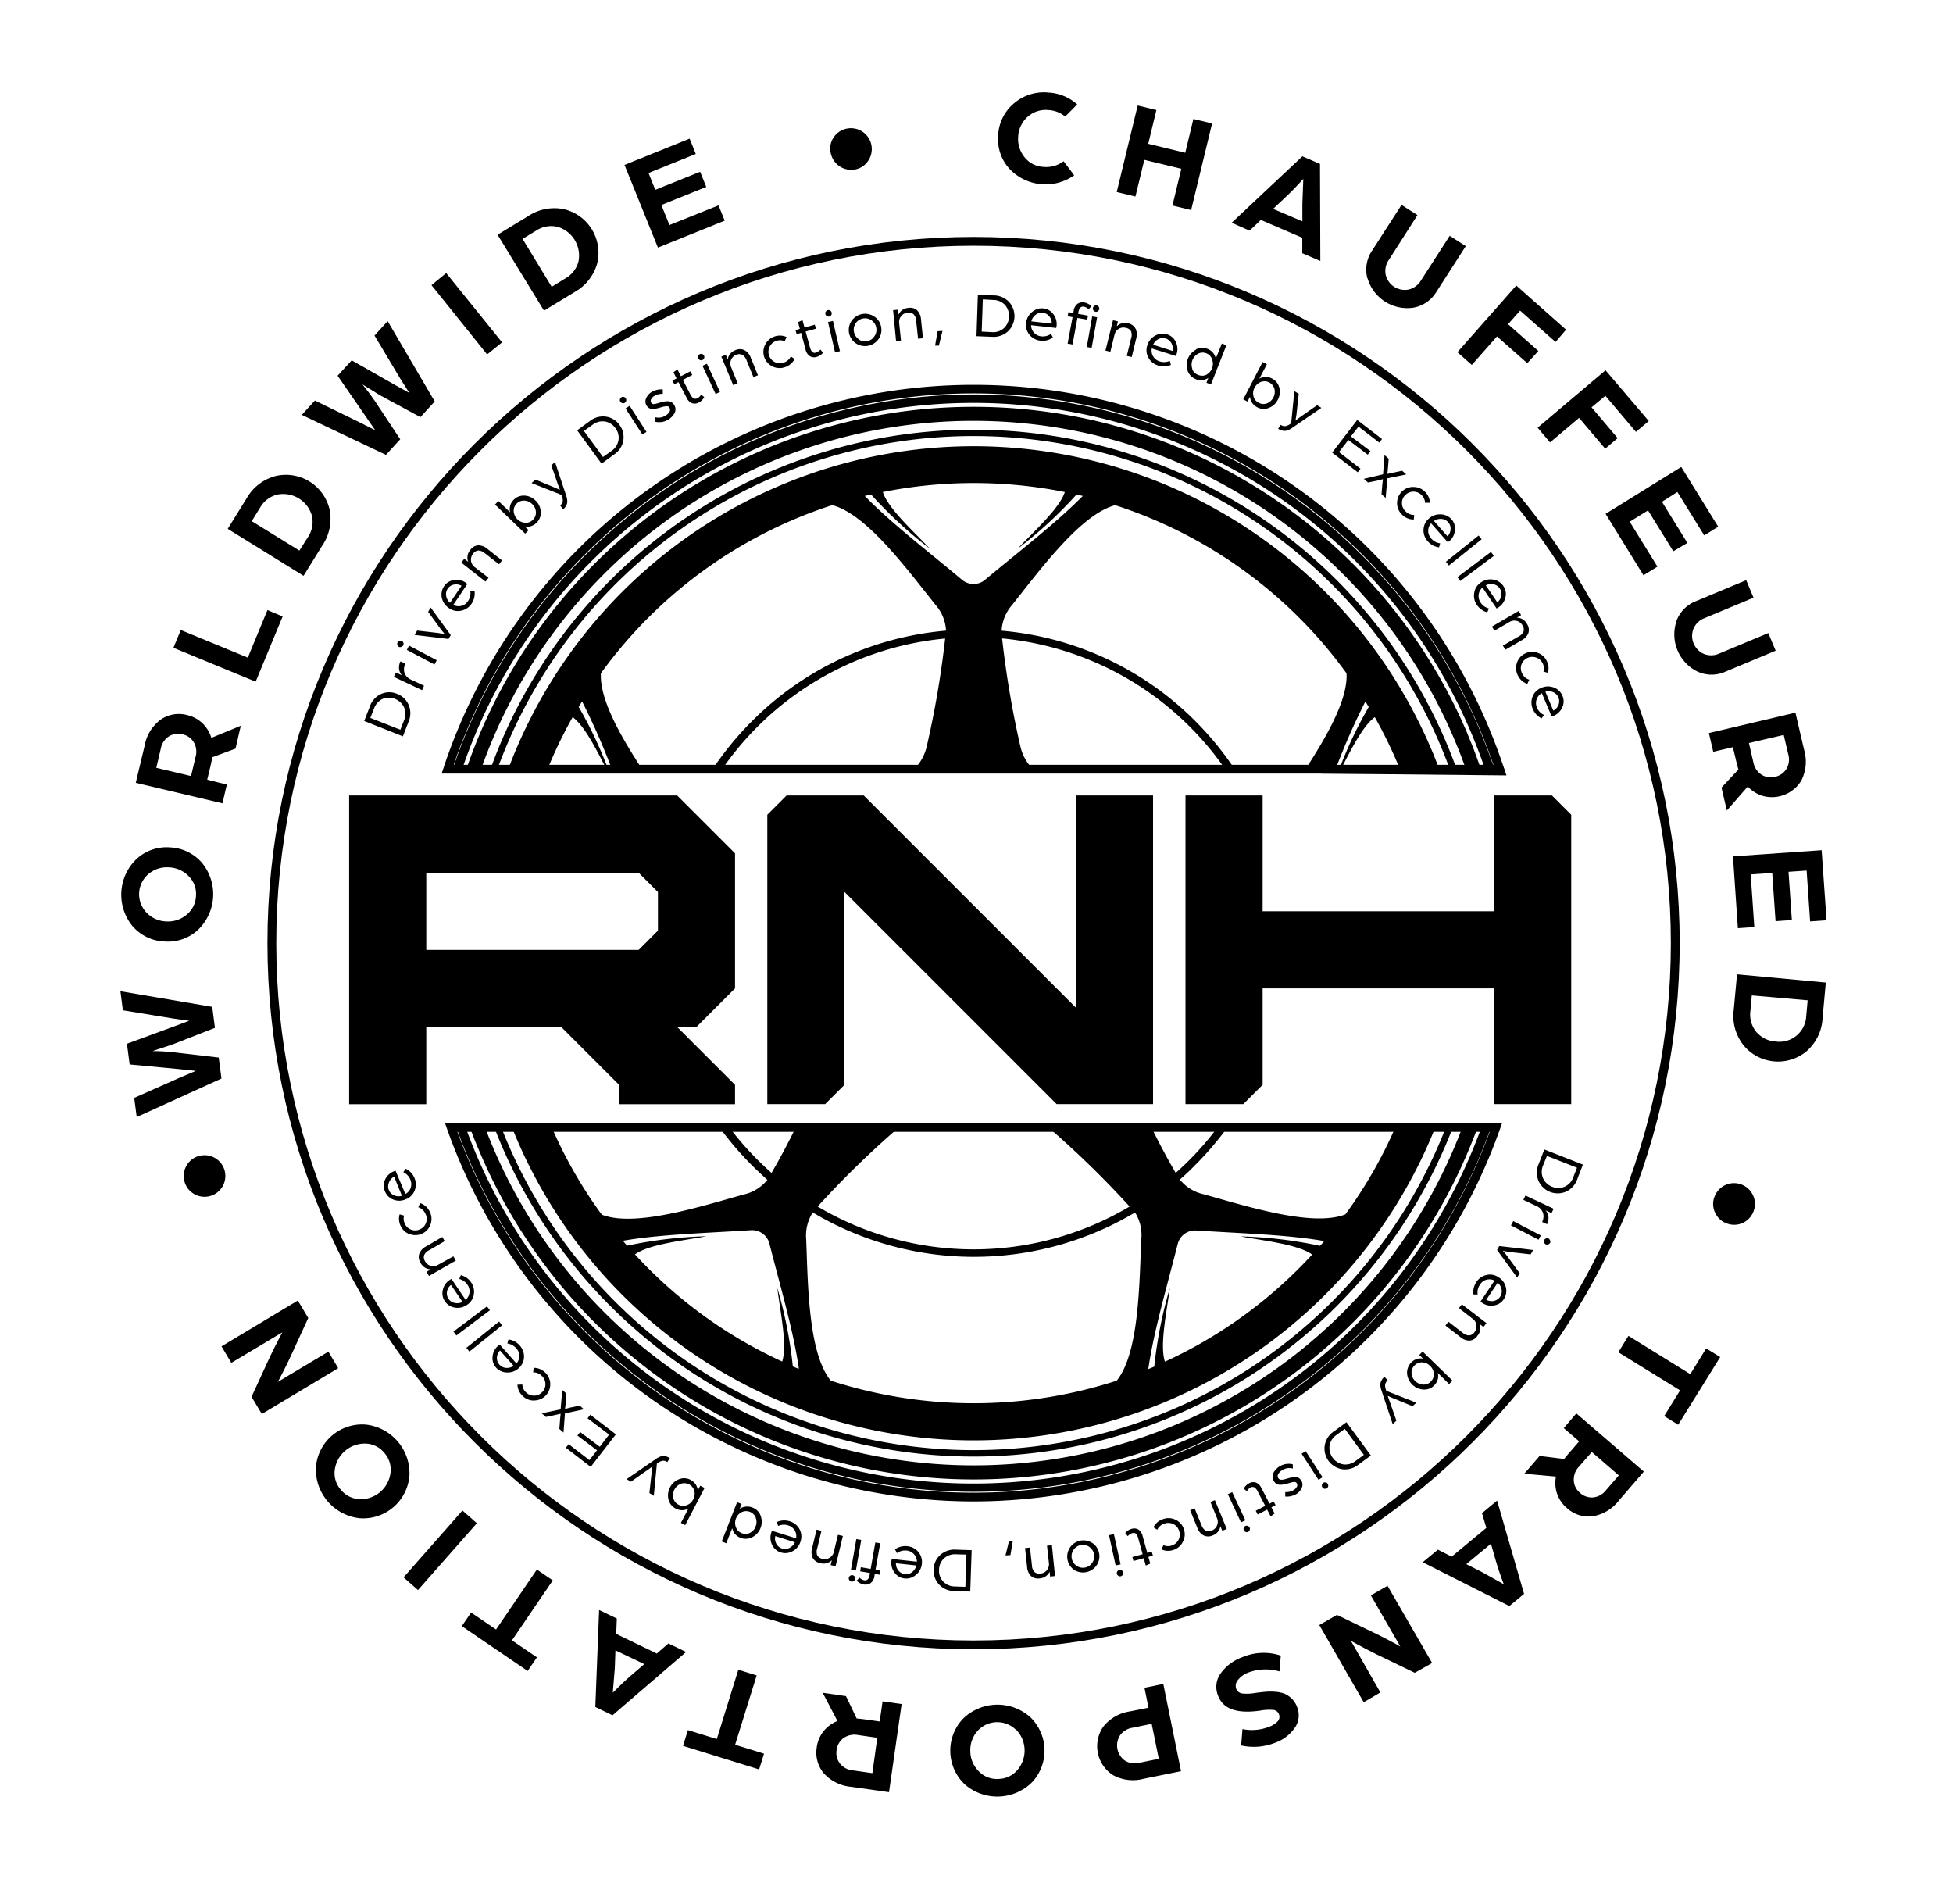 <svg id="Layer_1" data-name="Layer 1" xmlns="http://www.w3.org/2000/svg" viewBox="0 0 398 388"><title>RNH Logo </title><polygon points="241.59 224.98 241.59 162.09 257.31 162.09 257.31 185.68 304.48 185.68 304.48 162.09 316.27 162.09 320.2 166.02 320.2 224.98 304.48 224.98 304.48 201.4 257.31 201.4 257.31 221.05 253.38 224.98 241.59 224.98"/><polygon points="156.37 224.98 156.37 166.02 160.3 162.09 176.02 162.09 219.26 205.33 219.26 162.09 234.98 162.09 234.98 224.98 215.33 224.98 172.09 181.74 172.09 221.05 168.16 224.98 156.37 224.98"/><path d="M71.15,225V162.09H138l11.79,11.79V201.4l-7.86,7.86H138l11.79,11.79V225H126.18v-3.93l-11.79-11.79H86.87V225Zm59-31.44,3.93-3.93v-7.87l-3.93-3.93H86.87v15.73Z"/><path d="M294.65,229.74a103.32,103.32,0,0,1-192.49,0h-1.42c.4,1.06.83,2.12,1.27,3.17a104.66,104.66,0,0,0,192.78,0c.44-1,.87-2.11,1.27-3.17Zm.14-78.3a104.66,104.66,0,0,0-192.78,0q-1.11,2.63-2.07,5.3h1.41a103.32,103.32,0,0,1,194.11,0h1.4Q295.9,154.07,294.79,151.44Z"/><path d="M123.94,156.74a85.31,85.31,0,0,0-6-12.69c.22-.38.45-.75.68-1.13a139.71,139.71,0,0,1,6.08,13.82h6.16c-4.37-6.71-8.7-14.23-8.4-19.55a93.86,93.86,0,0,1,47.14-34.26c7,1.83,15.13,12.92,21,20.26a8.64,8.64,0,0,1,2.19,5.32A63.38,63.38,0,0,0,153.19,147a64.58,64.58,0,0,0-8,9.77h1.94a62.33,62.33,0,0,1,45.48-26.66A192.54,192.54,0,0,1,188.88,152a9.67,9.67,0,0,1-2.6,4.75h24.23a9.73,9.73,0,0,1-2.59-4.76,194.6,194.6,0,0,1-3.7-21.9,62.35,62.35,0,0,1,45.48,26.66h1.94a65.26,65.26,0,0,0-8-9.77,63.36,63.36,0,0,0-39.52-18.46,8.66,8.66,0,0,1,2.2-5.32c5.82-7.34,14-18.43,20.94-20.26a93.84,93.84,0,0,1,47.15,34.26c.29,5.32-4,12.84-8.39,19.55h6.15a139.71,139.71,0,0,1,6.08-13.82l.68,1.13a83.37,83.37,0,0,0-6,12.69m.32,0c2.08-4,4.49-8.87,6.92-10.62a93.59,93.59,0,0,1,5.13,10.62h8c-.5-1.34-1-2.67-1.58-4a101.29,101.29,0,0,0-186.57,0c-.56,1.32-1.09,2.65-1.58,4h8a93.59,93.59,0,0,1,5.13-10.62c2.43,1.75,4.83,6.61,6.91,10.62m77.12-38.59a3.65,3.65,0,0,1-4.66,0c-7-5.88-14.39-11.49-19.84-17.1l1.28-.3a88.07,88.07,0,0,0,12,11.06c-3.29-3.51-8.52-8.18-9.6-11.56a94.88,94.88,0,0,1,37.09,0c-1.09,3.38-6.31,8-9.61,11.56a87.6,87.6,0,0,0,12-11.06l1.28.3C215.12,106.66,207.79,112.27,200.73,118.15Zm83.61,111.59a92.52,92.52,0,0,1-10.17,17.7c-6.7,2.6-19.82-1.57-28.84-4.09a8.63,8.63,0,0,1-4.89-3c1.08-.95,2.14-1.93,3.17-3a64.67,64.67,0,0,0,6.54-7.65h-2A62.92,62.92,0,0,1,239.6,239c-1.76-3-3.4-6.11-4.94-9.23h-21a7.14,7.14,0,0,1,.62.5,192.79,192.79,0,0,1,15.92,15.58,62.23,62.23,0,0,1-63.57,0,191.26,191.26,0,0,1,15.85-15.52c.22-.2.45-.38.68-.56h-21c-1.54,3.12-3.18,6.23-4.93,9.23a63,63,0,0,1-8.57-9.23h-2a64.67,64.67,0,0,0,6.54,7.65c1,1,2.09,2,3.18,3a8.66,8.66,0,0,1-4.9,3c-9,2.52-22.14,6.69-28.84,4.09a92.47,92.47,0,0,1-10.16-17.7h-8.11c.24.62.5,1.24.76,1.86a101.29,101.29,0,0,0,186.57,0c.26-.62.51-1.24.76-1.86ZM161.57,278.43a88.27,88.27,0,0,0-3.17-16c.6,4.78,2.09,11.65,1,15a93.85,93.85,0,0,1-30-21.82c2.86-2.09,9.83-2.8,14.56-3.7a88.44,88.44,0,0,0-16.17,1.92c-.28-.33-.57-.66-.85-1,7.71-1.33,16.93-1.56,26.09-2.16a3.65,3.65,0,0,1,3.77,2.74c2.26,8.9,4.9,17.75,6,25.5C162.38,278.78,162,278.61,161.57,278.43Zm71-25.81c-.39,9.36-.48,23.14-5,28.71a94.57,94.57,0,0,1-58.27,0c-4.55-5.57-4.65-19.35-5-28.71a8.72,8.72,0,0,1,1.33-5.56,64.17,64.17,0,0,0,65.68,0A8.6,8.6,0,0,1,232.57,252.62ZM269,253.86a88.33,88.33,0,0,0-16.16-1.92c4.72.9,11.7,1.61,14.56,3.7a93.89,93.89,0,0,1-30,21.82c-1.11-3.36.38-10.23,1-15a88.27,88.27,0,0,0-3.17,16c-.41.18-.81.35-1.22.51,1.12-7.75,3.75-16.6,6-25.5a3.65,3.65,0,0,1,3.77-2.74c9.16.6,18.39.83,26.1,2.16C269.62,253.2,269.33,253.53,269,253.86Z"/><path d="M298,229.74a106.43,106.43,0,0,1-199.15,0H95.76q.92,2.52,2,5a109.33,109.33,0,0,0,201.37,0q1.05-2.47,2-5Zm1.11-80.11a109.32,109.32,0,0,0-201.37,0q-1.48,3.51-2.71,7.11h3a106.43,106.43,0,0,1,200.71,0h3.05Q300.58,153.14,299.09,149.63Z"/><path d="M301.89,229.74a110.1,110.1,0,0,1-207,0H93c.7,2,1.48,4,2.32,6a112,112,0,0,0,206.19,0c.84-2,1.62-4,2.32-6Zm-.39-81.12a112,112,0,0,0-206.19,0c-1.13,2.68-2.16,5.38-3.07,8.12h1.93a110.1,110.1,0,0,1,208.47,0h1.93C303.65,154,302.63,151.3,301.5,148.62Z"/><path d="M198.4,305.94A113.92,113.92,0,0,1,91.09,230l-.42-1.19H306.12L305.7,230A113.92,113.92,0,0,1,198.4,305.94ZM93.21,230.63a112,112,0,0,0,210.37,0Zm29.85-73H90l.39-1.18a113.81,113.81,0,0,1,216.08,0l.39,1.18h-33.1m-2.16,0H125.24m148.94-1.79h30.16a112,112,0,0,0-211.89,0Z"/><path d="M74.22,146.91l1.17-3a4.31,4.31,0,0,1,2.31-2.52,4.07,4.07,0,0,1,3.23,0,4.14,4.14,0,0,1,2.34,2.23,4.33,4.33,0,0,1,0,3.42l-1.17,3Zm8.13-.16a3.29,3.29,0,0,0,0-2.61A3.45,3.45,0,0,0,78,142.4a3.36,3.36,0,0,0-1.76,1.94l-.77,1.94,6.12,2.42Z"/><path d="M80.26,137.92l.43-.89,1.21.57a2.42,2.42,0,0,1-.57-1.27,2.73,2.73,0,0,1,.28-1.57l1,.47a2.53,2.53,0,0,0-.19,1.85,2.5,2.5,0,0,0,1.47,1.46l2.53,1.19-.42.9Z"/><path d="M81,131.43a.67.67,0,0,1,0-.5.69.69,0,0,1,.39-.32.67.67,0,0,1,.5,0,.64.64,0,0,1,.32.38.64.64,0,0,1-.43.82.64.64,0,0,1-.49,0A.7.7,0,0,1,81,131.43Zm1.91,1,.45-.88L89,134.53l-.46.87Z"/><path d="M84.49,129.38l.52-.89,4.37.5,1.32.25a9,9,0,0,1-.85-1l-2.6-3.56.51-.89,4.1,5.63-.46.78Z"/><path d="M90.05,121.85a3,3,0,0,1,.46-2.41,2.83,2.83,0,0,1,2-1.24,3.24,3.24,0,0,1,2.4.53l.33.26-2.87,4.27a2.28,2.28,0,0,0,3-.78,2.83,2.83,0,0,0,.48-2h.86a3.64,3.64,0,0,1-.6,2.51A3.29,3.29,0,0,1,94,124.43a3.07,3.07,0,0,1-2.5-.51A3.3,3.3,0,0,1,90.05,121.85Zm4-2.49a2.23,2.23,0,0,0-1.57-.23,1.92,1.92,0,0,0-1.25.84,1.9,1.9,0,0,0-.3,1.47,2.3,2.3,0,0,0,.78,1.39Z"/><path d="M94,114.64l.61-.78.8.62a2.39,2.39,0,0,1,.42-2.41,2.19,2.19,0,0,1,1.61-.95,2.88,2.88,0,0,1,1.87.71l3,2.37-.61.78-2.92-2.27a2.11,2.11,0,0,0-1.29-.53,1.5,1.5,0,0,0-1.11.69,1.85,1.85,0,0,0-.39,1.4,1.94,1.94,0,0,0,.76,1.3l2.81,2.17-.61.78Z"/><path d="M100.88,102.81l.69-.72,2.39,2.3a2.57,2.57,0,0,1,0-1.32,2.72,2.72,0,0,1,.68-1.18,2.84,2.84,0,0,1,2.2-.9,3.41,3.41,0,0,1,2.29,1,3.33,3.33,0,0,1,1.07,2.24,2.82,2.82,0,0,1-.8,2.24,2.78,2.78,0,0,1-1.15.73,2.54,2.54,0,0,1-1.31.08l.78.75-.69.71Zm6.2,3.72a2,2,0,0,0,1.55-.65,2,2,0,0,0,.58-1.57,2.31,2.31,0,0,0-.76-1.59,2.35,2.35,0,0,0-1.63-.71,2.07,2.07,0,0,0-2.13,2.22,2.53,2.53,0,0,0,2.39,2.3Z"/><path d="M114.16,103a1.53,1.53,0,0,0,.51-.77,2.08,2.08,0,0,0-.13-1.07l-.09-.3-6.12-2.43.78-.71,4,1.67,1,.44-.37-1-1.39-4,.76-.69,2.29,6.91a3.61,3.61,0,0,1,.2,1,1.59,1.59,0,0,1-.12.77,2.77,2.77,0,0,1-.3.53,3.9,3.9,0,0,1-.41.44Z"/><path d="M117.62,87.68l2.59-1.89a4.27,4.27,0,0,1,3.29-.89,4.08,4.08,0,0,1,2.75,1.69,4.14,4.14,0,0,1,.78,3.14,4.25,4.25,0,0,1-1.86,2.86l-2.58,1.89Zm7,4.21a3.35,3.35,0,0,0,1.42-2.2,3.18,3.18,0,0,0-.63-2.45,3.24,3.24,0,0,0-2.15-1.36,3.33,3.33,0,0,0-2.52.69L119,87.81l3.88,5.31Z"/><path d="M126.34,81.38a.62.62,0,0,1,.28-.42.61.61,0,0,1,.49-.08.59.59,0,0,1,.41.29.58.58,0,0,1,.09.48.62.62,0,0,1-.28.42.61.61,0,0,1-.49.08.63.63,0,0,1-.41-.28A.6.6,0,0,1,126.34,81.38Zm1.14,1.85.83-.54L131.74,88l-.83.53Z"/><path d="M133.46,85a2.64,2.64,0,0,0,2.13-.29,2.24,2.24,0,0,0,.84-.8.78.78,0,0,0,0-.83.63.63,0,0,0-.3-.28,1,1,0,0,0-.47,0,3.35,3.35,0,0,0-.5.07l-.58.16a7.2,7.2,0,0,1-.85.22,3.42,3.42,0,0,1-.75.07,1.34,1.34,0,0,1-.73-.18,1.67,1.67,0,0,1-.53-.58,1.52,1.52,0,0,1,0-1.48,2.62,2.62,0,0,1,1.11-1.22,3.77,3.77,0,0,1,2.24-.5l0,.91a2.87,2.87,0,0,0-1.72.41,1.65,1.65,0,0,0-.65.66.68.68,0,0,0,0,.7.61.61,0,0,0,.27.26.71.71,0,0,0,.45,0,2.29,2.29,0,0,0,.45-.08l.54-.16a8.25,8.25,0,0,1,.87-.23,6.27,6.27,0,0,1,.79-.07,1.49,1.49,0,0,1,.77.19,1.68,1.68,0,0,1,.56.59,1.63,1.63,0,0,1,.06,1.65,3.58,3.58,0,0,1-3.95,1.74Z"/><path d="M138.27,77.86l-.85.43-.38-.75.84-.43-.64-1.25.81-.59.71,1.39,1.93-1,.39.75-1.93,1,1.56,3c.4.78.87,1,1.4.76a1.52,1.52,0,0,0,.42-.31,2.46,2.46,0,0,0,.27-.33l.07-.14.64.53A2.45,2.45,0,0,1,142.43,82a1.7,1.7,0,0,1-1.39.16,2.12,2.12,0,0,1-1.13-1.14Z"/><path d="M142.28,72.54a.65.65,0,0,1,.84-.39.67.67,0,0,1,.37.35.64.64,0,0,1,0,.49.59.59,0,0,1-.34.37.62.62,0,0,1-.5,0,.65.65,0,0,1-.36-.33A.69.69,0,0,1,142.28,72.54Zm.88,2,.9-.42,2.67,5.74-.9.42Z"/><path d="M147,72.67l.91-.37.39.94a2.37,2.37,0,0,1,1.56-1.88,2.15,2.15,0,0,1,1.87,0A2.81,2.81,0,0,1,153,72.89l1.46,3.58-.92.37-1.4-3.43a2.07,2.07,0,0,0-.85-1.1,1.49,1.49,0,0,0-1.3,0,1.86,1.86,0,0,0-1,1,1.93,1.93,0,0,0,0,1.51l1.34,3.28-.91.38Z"/><path d="M155.94,70.23a3.24,3.24,0,0,1,1.92-1.67,3.3,3.3,0,0,1,2.43.11l-.38.87a2.29,2.29,0,0,0-1.73-.07,2.33,2.33,0,1,0,1.5,4.42,2.33,2.33,0,0,0,1.47-1.26l.79.51a3.4,3.4,0,0,1-2,1.68,3.25,3.25,0,0,1-2.54-.17,3.27,3.27,0,0,1-1.47-4.42Z"/><path d="M163.26,67.83l-.92.25-.22-.81L163,67l-.37-1.36.91-.41.41,1.51,2.1-.58.22.82-2.09.57.9,3.29c.23.85.64,1.2,1.21,1a1.52,1.52,0,0,0,.48-.23,2.22,2.22,0,0,0,.33-.26l.1-.12.52.65a2.61,2.61,0,0,1-1.28.84,1.75,1.75,0,0,1-1.4-.14,2.14,2.14,0,0,1-.87-1.35Z"/><path d="M168.29,63.49a.61.61,0,0,1,.41-.29.57.57,0,0,1,.49.08.66.66,0,0,1,.29.42.65.65,0,0,1-1,.69.63.63,0,0,1-.28-.4A.66.66,0,0,1,168.29,63.49Zm.45,2.13,1-.23,1.43,6.17-1,.22Z"/><path d="M173.57,65.34a3.35,3.35,0,0,1,4.63-.82,3.14,3.14,0,0,1,1.37,2.13,3.18,3.18,0,0,1-.55,2.46,3.36,3.36,0,0,1-4.64.82,3.28,3.28,0,0,1-.81-4.59Zm1.4,3.8a2.22,2.22,0,0,0,1.73.38,2.19,2.19,0,0,0,1.49-1,2.22,2.22,0,0,0,.38-1.73,2.28,2.28,0,0,0-.95-1.51,2.31,2.31,0,0,0-3.23.57,2.36,2.36,0,0,0,.58,3.25Z"/><path d="M182,63.2l1-.1.1,1a2.39,2.39,0,0,1,2-1.36,2.16,2.16,0,0,1,1.8.49,2.89,2.89,0,0,1,.79,1.85l.4,3.84-1,.1-.39-3.68a2,2,0,0,0-.51-1.29,1.49,1.49,0,0,0-1.27-.33,1.86,1.86,0,0,0-1.27.69,1.9,1.9,0,0,0-.41,1.45l.37,3.53-1,.11Z"/><path d="M191.07,67.49l1-.06-.74,3-.77,0Z"/><path d="M199.28,60.08l3.2.11a4.32,4.32,0,0,1,3.14,1.33,4.29,4.29,0,0,1-.21,6,4.33,4.33,0,0,1-3.23,1.11L199,68.5Zm2.87,7.6a3.27,3.27,0,0,0,2.47-.84,3.45,3.45,0,0,0,.17-4.72,3.3,3.3,0,0,0-2.41-1L200.29,61l-.23,6.57Z"/><path d="M210.34,63.56a3,3,0,0,1,2.34-.71,2.85,2.85,0,0,1,2,1.19,3.32,3.32,0,0,1,.64,2.38l-.08.41-5.11-.57a2.23,2.23,0,0,0,.6,1.54,2.28,2.28,0,0,0,1.46.73,2.85,2.85,0,0,0,2-.51l.38.76a3.65,3.65,0,0,1-2.5.64,3.33,3.33,0,0,1-2.25-1.18,3.13,3.13,0,0,1-.71-2.46A3.35,3.35,0,0,1,210.34,63.56Zm4,2.38a2.21,2.21,0,0,0-.52-1.5,2,2,0,0,0-1.32-.72,2,2,0,0,0-1.45.42,2.33,2.33,0,0,0-.87,1.34Z"/><path d="M218.58,64.62l-1-.18.15-.84,1,.18.07-.41a2.12,2.12,0,0,1,.82-1.49,1.88,1.88,0,0,1,1.32-.25,2.65,2.65,0,0,1,.82.28,2.17,2.17,0,0,1,.52.35l.12.17-.56.59a1.84,1.84,0,0,0-.94-.53c-.6-.1-1,.26-1.12,1.09l-.06.38,2,.35-.15.83-2-.35-1,5.4-1-.17Zm4-.15,1,.18-1.11,6.23-1-.17Zm.42-2.13a.66.66,0,0,1,.49-.11.6.6,0,0,1,.42.27.67.67,0,0,1-.16.91.58.58,0,0,1-.49.11.6.6,0,0,1-.42-.27.65.65,0,0,1,.16-.91Z"/><path d="M226.82,65.25l1,.24-.24,1a2.38,2.38,0,0,1,2.37-.6A2.17,2.17,0,0,1,231.43,67a2.83,2.83,0,0,1,.11,2l-.91,3.75-1-.23.88-3.6a2.14,2.14,0,0,0,0-1.39,1.49,1.49,0,0,0-1.09-.73A1.8,1.8,0,0,0,228,67a1.91,1.91,0,0,0-.88,1.23l-.84,3.45-1-.24Z"/><path d="M235.43,68.38a3,3,0,0,1,2.43-.24,2.83,2.83,0,0,1,1.76,1.56,3.28,3.28,0,0,1,.16,2.46l-.15.38L234.73,71a2.23,2.23,0,0,0,.28,1.63,2.26,2.26,0,0,0,1.3,1,2.82,2.82,0,0,0,2.08-.11l.23.83a3.66,3.66,0,0,1-2.58.13,3.3,3.3,0,0,1-2-1.59,3.09,3.09,0,0,1-.22-2.55A3.3,3.3,0,0,1,235.43,68.38Zm3.51,3.13a2.25,2.25,0,0,0-.22-1.58,2,2,0,0,0-2.66-.83A2.37,2.37,0,0,0,235,70.24Z"/><path d="M243.72,71.19a2.83,2.83,0,0,1,2.38-.09,2.64,2.64,0,0,1,1.1.78,2.57,2.57,0,0,1,.56,1.19L249,70l.92.36-3.14,8-.92-.37.39-1a2.66,2.66,0,0,1-1.21.48,2.93,2.93,0,0,1-3-1.89,3.54,3.54,0,0,1,1.72-4.34Zm-.77,4a2,2,0,0,0,1.2,1.19,2,2,0,0,0,1.66,0,2.55,2.55,0,0,0,1.22-3.1A1.94,1.94,0,0,0,245.86,72a2,2,0,0,0-1.68.06A2.52,2.52,0,0,0,243,75.19Z"/><path d="M257.31,73.76l.87.46-1.54,2.94a2.55,2.55,0,0,1,1.27-.35,2.64,2.64,0,0,1,1.32.33A2.81,2.81,0,0,1,260.71,79a3.38,3.38,0,0,1-.32,2.48,3.31,3.31,0,0,1-1.86,1.65,2.75,2.75,0,0,1-2.36-.16,2.71,2.71,0,0,1-1-.89,2.65,2.65,0,0,1-.44-1.24l-.5,1-.87-.47Zm-1.86,7a2,2,0,0,0,1.05,1.31,2,2,0,0,0,1.67.13,2.55,2.55,0,0,0,1.55-2.94A2.1,2.1,0,0,0,257,77.81,2.43,2.43,0,0,0,255.67,79,2.31,2.31,0,0,0,255.45,80.75Z"/><path d="M261,86.57a1.46,1.46,0,0,0,.87.27,2.09,2.09,0,0,0,1-.41l.26-.18.64-6.55.9.55-.48,4.36L264,85.67l.9-.65,3.51-2.45.87.54-6,4.11a3.44,3.44,0,0,1-.91.47,1.68,1.68,0,0,1-.78.1,3.14,3.14,0,0,1-.59-.15,3.33,3.33,0,0,1-.53-.27Z"/><path d="M276.59,85.57l5.05,3.89-.56.73-4.23-3.26-1.56,2,4,3-.56.72-3.95-3-1.91,2.47,4.38,3.38-.56.73-5.21-4Z"/><path d="M281.85,96.65l.3-3.92.85.75-.17,2.09-.1,1,1-.22,2-.43.85.75-3.86.8-.33,4-.85-.75.16-2,.13-1.08-1.05.27-2,.41-.85-.75Z"/><path d="M288.06,99.23a3.21,3.21,0,0,1,2.35,1,3.32,3.32,0,0,1,1,2.22l-1,0a2.28,2.28,0,0,0-.72-1.58,2.32,2.32,0,0,0-3.3,0,2.25,2.25,0,0,0-.69,1.65,2.28,2.28,0,0,0,.72,1.66,2.35,2.35,0,0,0,1.78.75l-.09.93a3.33,3.33,0,0,1-2.4-1,3.21,3.21,0,0,1-1-2.34,3.28,3.28,0,0,1,3.29-3.3Z"/><path d="M293.58,104.81a3,3,0,0,1,2.22,1,2.84,2.84,0,0,1,.7,2.24,3.23,3.23,0,0,1-1.12,2.19l-.33.26-3.41-3.86a2.25,2.25,0,0,0-.59,1.55,2.29,2.29,0,0,0,.6,1.52,2.8,2.8,0,0,0,1.84,1l-.23.82a3.66,3.66,0,0,1-2.28-1.21,3.27,3.27,0,0,1-.88-2.38,3.12,3.12,0,0,1,1.12-2.3A3.26,3.26,0,0,1,293.58,104.81Zm1.41,4.48a2.21,2.21,0,0,0,.62-1.46,1.92,1.92,0,0,0-.5-1.43,2,2,0,0,0-1.35-.66,2.38,2.38,0,0,0-1.54.41Z"/><path d="M301.33,109.12l.61.77-6.68,5.35-.61-.77Z"/><path d="M303.84,112.47l.6.79-6.85,5.13-.59-.79Z"/><path d="M304.32,118.11a3,3,0,0,1,2.06,1.33,2.79,2.79,0,0,1,.4,2.31,3.23,3.23,0,0,1-1.39,2L305,124l-2.88-4.27a2.25,2.25,0,0,0-.79,1.46,2.31,2.31,0,0,0,.4,1.58,2.78,2.78,0,0,0,1.69,1.21l-.33.79a3.7,3.7,0,0,1-2.11-1.5,3.29,3.29,0,0,1-.55-2.48,3.08,3.08,0,0,1,1.41-2.13A3.26,3.26,0,0,1,304.32,118.11Zm.81,4.63a2.2,2.2,0,0,0,.81-1.37,2,2,0,0,0-1.56-2.31,2.45,2.45,0,0,0-1.59.21Z"/><path d="M309.49,124.49l.5.85-.88.51a2.37,2.37,0,0,1,2.07,1.29,2.16,2.16,0,0,1,.29,1.85,2.84,2.84,0,0,1-1.36,1.47l-3.34,1.94-.5-.85,3.21-1.86a2.14,2.14,0,0,0,1-1,1.53,1.53,0,0,0-.23-1.29,1.83,1.83,0,0,0-1.15-.88,1.93,1.93,0,0,0-1.49.22l-3.07,1.79-.49-.86Z"/><path d="M313.3,133a3.23,3.23,0,0,1,1.91,1.68,3.28,3.28,0,0,1,.24,2.42l-.91-.26a2.27,2.27,0,0,0-.18-1.72,2.35,2.35,0,0,0-4.31.3,2.31,2.31,0,0,0,.14,1.8,2.36,2.36,0,0,0,1.46,1.28l-.4.85a3.32,3.32,0,0,1-1.93-1.73,3.22,3.22,0,0,1-.19-2.54,3.14,3.14,0,0,1,1.64-1.91A3.19,3.19,0,0,1,313.3,133Z"/><path d="M316.66,140.09a3,3,0,0,1,1.76,1.7,2.84,2.84,0,0,1-.05,2.35,3.29,3.29,0,0,1-1.76,1.72l-.4.13-2-4.74a2.28,2.28,0,0,0-1,2.91,2.75,2.75,0,0,0,1.43,1.51l-.48.71a3.68,3.68,0,0,1-1.78-1.87,3.34,3.34,0,0,1-.07-2.54,3.12,3.12,0,0,1,1.81-1.82A3.31,3.31,0,0,1,316.66,140.09Zm-.11,4.7a2.17,2.17,0,0,0,1.06-1.18,2,2,0,0,0-1.09-2.57,2.34,2.34,0,0,0-1.59-.1Z"/><path d="M322.58,237.31l-1.16,3a4.31,4.31,0,0,1-2.31,2.52,4.27,4.27,0,0,1-5.56-2.18,4.28,4.28,0,0,1,0-3.42l1.17-3Zm-8.12.17a3.32,3.32,0,0,0,0,2.62,3.44,3.44,0,0,0,4.39,1.72,3.31,3.31,0,0,0,1.76-1.93l.77-1.95-6.13-2.4Z"/><path d="M316.61,246.3l-.42.89-1.22-.56a2.33,2.33,0,0,1,.58,1.27,2.8,2.8,0,0,1-.28,1.56l-1-.46a2.52,2.52,0,0,0,.18-1.85,2.5,2.5,0,0,0-1.47-1.46l-2.53-1.19.42-.89Z"/><path d="M314,251.74l-.46.87-5.62-2.91.46-.88Zm1.9,1a.62.62,0,0,1,0,.5.65.65,0,0,1-.39.32.67.67,0,0,1-.5,0,.64.64,0,0,1-.32-.38.62.62,0,0,1,0-.5.6.6,0,0,1,.39-.32.64.64,0,0,1,.49,0A.65.65,0,0,1,315.88,252.78Z"/><path d="M312.45,254.71l-.52.89-4.37-.49-1.32-.24a9.17,9.17,0,0,1,.85,1l2.61,3.56-.52.89-4.1-5.62.45-.79Z"/><path d="M306.89,262.34a3,3,0,0,1-.45,2.41,2.84,2.84,0,0,1-2,1.25,3.24,3.24,0,0,1-2.4-.53l-.33-.26,2.86-4.27a2.25,2.25,0,0,0-1.64-.18,2.21,2.21,0,0,0-1.32,1,2.76,2.76,0,0,0-.48,2h-.86a3.66,3.66,0,0,1,.59-2.52,3.33,3.33,0,0,1,2.09-1.45,3.07,3.07,0,0,1,2.5.51A3.28,3.28,0,0,1,306.89,262.34Zm-4,2.5a2.23,2.23,0,0,0,1.57.23,2,2,0,0,0,1.25-.84,2,2,0,0,0,.3-1.48,2.43,2.43,0,0,0-.79-1.39Z"/><path d="M302.92,269.6l-.6.79-.81-.62a2.36,2.36,0,0,1-.41,2.4,2.17,2.17,0,0,1-1.61,1,2.81,2.81,0,0,1-1.87-.71l-3.06-2.36.61-.78,2.93,2.27a2.07,2.07,0,0,0,1.28.52,1.5,1.5,0,0,0,1.12-.69,1.9,1.9,0,0,0-.39-2.7l-2.8-2.17.6-.78Z"/><path d="M296,281.32l-.69.71L293,279.74a2.68,2.68,0,0,1,0,1.32,2.83,2.83,0,0,1-.68,1.18,2.77,2.77,0,0,1-2.2.9,3.55,3.55,0,0,1-3.37-3.22,2.95,2.95,0,0,1,1.95-3,2.54,2.54,0,0,1,1.31-.07l-.78-.75.68-.71Zm-6.21-3.72a2,2,0,0,0-1.55.66,2,2,0,0,0-.58,1.57,2.32,2.32,0,0,0,.77,1.59,2.4,2.4,0,0,0,1.63.71,2,2,0,0,0,1.55-.65,2,2,0,0,0,.58-1.58,2.38,2.38,0,0,0-.78-1.6A2.34,2.34,0,0,0,289.82,277.6Z"/><path d="M282.79,281.26a1.61,1.61,0,0,0-.5.77,2.2,2.2,0,0,0,.12,1.08l.1.3,6.12,2.41-.77.71-4.06-1.66-1-.44.37,1.05,1.4,4-.76.7-2.3-6.9a4.17,4.17,0,0,1-.21-1,1.73,1.73,0,0,1,.13-.78,3.12,3.12,0,0,1,.3-.53,3.9,3.9,0,0,1,.41-.44Z"/><path d="M279.37,296.58l-2.58,1.89a4.29,4.29,0,0,1-3.3.9,4.27,4.27,0,0,1-3.53-4.82,4.31,4.31,0,0,1,1.85-2.87l2.58-1.89Zm-7-4.2a3.31,3.31,0,0,0-1.42,2.2,3.43,3.43,0,0,0,2.78,3.81,3.38,3.38,0,0,0,2.53-.7l1.68-1.24-3.89-5.3Z"/><path d="M269.52,301l-.82.54-3.45-5.32.83-.53Zm1.15,1.85a.65.65,0,0,1-.28.41.64.64,0,0,1-.5.09.67.67,0,0,1-.41-.29.69.69,0,0,1-.09-.49.65.65,0,0,1,.28-.41.63.63,0,0,1,.5-.09.61.61,0,0,1,.4.28A.67.67,0,0,1,270.67,302.83Z"/><path d="M263.47,299.25a2.61,2.61,0,0,0-2.13.3,2.1,2.1,0,0,0-.84.8.78.78,0,0,0,0,.83.61.61,0,0,0,.3.27,1,1,0,0,0,.47.06c.19,0,.35-.05.5-.08l.57-.16c.36-.1.64-.18.86-.22a3.42,3.42,0,0,1,.75-.07,1.34,1.34,0,0,1,.73.18,1.72,1.72,0,0,1,.53.57,1.52,1.52,0,0,1,.05,1.48,2.58,2.58,0,0,1-1.1,1.23,3.79,3.79,0,0,1-2.24.5l0-.91a2.86,2.86,0,0,0,1.71-.41,1.65,1.65,0,0,0,.65-.66.68.68,0,0,0,0-.7A.7.7,0,0,0,264,302a.81.81,0,0,0-.45,0,2.29,2.29,0,0,0-.45.08l-.54.16a8.25,8.25,0,0,1-.87.23,4.74,4.74,0,0,1-.79.07,1.4,1.4,0,0,1-.77-.19,1.75,1.75,0,0,1-.62-2.23,3.54,3.54,0,0,1,3.94-1.75Z"/><path d="M258.72,306.39l.84-.43.39.75-.85.43.65,1.25-.81.59-.71-1.38-1.93,1-.39-.76,1.93-1-1.57-3c-.4-.78-.87-1-1.4-.76a1.3,1.3,0,0,0-.42.32,2,2,0,0,0-.27.32l-.07.15-.65-.54a2.61,2.61,0,0,1,1.08-1.08,1.72,1.72,0,0,1,1.4-.16,2.15,2.15,0,0,1,1.13,1.14Z"/><path d="M253.79,309.78l-.89.42-2.68-5.73.89-.42Zm.88,2a.63.63,0,0,1-.33.37.62.62,0,0,1-.5,0,.64.64,0,0,1-.37-.35.6.6,0,0,1,0-.49.6.6,0,0,1,.33-.37.62.62,0,0,1,.5,0,.71.71,0,0,1,.37.33A.69.69,0,0,1,254.67,311.77Z"/><path d="M250,311.55l-.91.37-.39-.93a2.36,2.36,0,0,1-1.56,1.87,2.19,2.19,0,0,1-1.87,0,2.81,2.81,0,0,1-1.27-1.55l-1.46-3.58.91-.37,1.41,3.43a2.11,2.11,0,0,0,.84,1.1,1.52,1.52,0,0,0,1.31-.05,1.78,1.78,0,0,0,1-1,1.83,1.83,0,0,0,0-1.5l-1.34-3.29.91-.37Z"/><path d="M241.06,314.15a3.24,3.24,0,0,1-1.92,1.67,3.34,3.34,0,0,1-2.43-.1l.38-.87a2.34,2.34,0,0,0,1.73.06,2.31,2.31,0,0,0,1.46-3,2.2,2.2,0,0,0-1.16-1.35,2.32,2.32,0,0,0-1.81-.11,2.39,2.39,0,0,0-1.47,1.26l-.78-.5a3.31,3.31,0,0,1,2-1.68,3.25,3.25,0,0,1,2.54.16,3.13,3.13,0,0,1,1.66,1.9A3.17,3.17,0,0,1,241.06,314.15Z"/><path d="M233.81,316.43l.91-.25.23.81-.92.25.38,1.36-.91.41-.42-1.5-2.09.57-.23-.81,2.1-.58-.91-3.28c-.23-.86-.64-1.2-1.22-1a1.54,1.54,0,0,0-.47.22,2.27,2.27,0,0,0-.33.27l-.11.12-.51-.65a2.57,2.57,0,0,1,1.28-.84,1.76,1.76,0,0,1,1.4.13,2.22,2.22,0,0,1,.87,1.35Z"/><path d="M228.36,318.76l-1,.23L226,312.82l1-.22Zm.44,2.13a.57.57,0,0,1-.4.29.6.6,0,0,1-.49-.08.69.69,0,0,1-.3-.41.65.65,0,0,1,.09-.49.64.64,0,0,1,.89-.21.61.61,0,0,1,.29.4A.63.63,0,0,1,228.8,320.89Z"/><path d="M223.45,319a3.37,3.37,0,0,1-4.64.83,3.31,3.31,0,0,1,3.81-5.41,3.13,3.13,0,0,1,1.37,2.11A3.2,3.2,0,0,1,223.45,319ZM222,315.21a2.22,2.22,0,0,0-1.73-.39,2.34,2.34,0,0,0-.91,4.21,2.28,2.28,0,0,0,3.22-.58,2.33,2.33,0,0,0-.58-3.24Z"/><path d="M215,321.14l-1,.11-.1-1a2.39,2.39,0,0,1-2,1.37,2.18,2.18,0,0,1-1.8-.49,2.86,2.86,0,0,1-.79-1.85l-.41-3.84,1-.1.4,3.68a2,2,0,0,0,.51,1.29,1.49,1.49,0,0,0,1.27.32,1.79,1.79,0,0,0,1.27-.69,1.9,1.9,0,0,0,.41-1.45l-.39-3.53,1-.1Z"/><path d="M205.91,316.88l-1,.06.73-3,.77,0Z"/><path d="M197.73,324.31l-3.2-.11a4.28,4.28,0,0,1-3.15-1.32,4.11,4.11,0,0,1-1.11-3,4,4,0,0,1,1.31-3,4.31,4.31,0,0,1,3.23-1.12l3.2.11Zm-2.89-7.6a3.31,3.31,0,0,0-2.47.84,3.21,3.21,0,0,0-1,2.33,3.15,3.15,0,0,0,.85,2.39,3.33,3.33,0,0,0,2.42,1l2.09.07.22-6.57Z"/><path d="M186.64,320.91a3,3,0,0,1-2.34.72,2.83,2.83,0,0,1-2-1.19,3.19,3.19,0,0,1-.64-2.37l.07-.41,5.12.56a2.28,2.28,0,0,0-2.07-2.27,2.85,2.85,0,0,0-2,.51l-.39-.76a3.63,3.63,0,0,1,2.51-.64,3.32,3.32,0,0,1,2.25,1.17,3.15,3.15,0,0,1,.71,2.46A3.25,3.25,0,0,1,186.64,320.91Zm-4.06-2.37a2.26,2.26,0,0,0,.52,1.5,2,2,0,0,0,1.33.72,2,2,0,0,0,1.45-.42,2.42,2.42,0,0,0,.86-1.35Z"/><path d="M174,322.15a.58.58,0,0,1-.49.11.6.6,0,0,1-.42-.27.66.66,0,0,1-.11-.49.66.66,0,0,1,.76-.53.6.6,0,0,1,.42.27.63.63,0,0,1,.1.48A.65.65,0,0,1,174,322.15Zm.42-2.13-1-.17,1.09-6.24,1,.18Zm4-.15,1,.18-.14.83-1-.18-.08.41a2.06,2.06,0,0,1-.81,1.49,1.83,1.83,0,0,1-1.32.26,2.54,2.54,0,0,1-.83-.28,2,2,0,0,1-.51-.35l-.13-.17.57-.59a1.77,1.77,0,0,0,.94.53c.59.1,1-.26,1.11-1.09l.07-.38-2-.35.14-.83,2,.35.95-5.4,1,.17Z"/><path d="M170.28,319.14l-1-.23.24-1a2.37,2.37,0,0,1-2.37.6,2.16,2.16,0,0,1-1.53-1.07,2.88,2.88,0,0,1-.12-2l.91-3.75,1,.23-.87,3.6a2.07,2.07,0,0,0,0,1.39,1.49,1.49,0,0,0,1.09.73,1.84,1.84,0,0,0,1.43-.22,1.87,1.87,0,0,0,.87-1.23l.84-3.45,1,.24Z"/><path d="M161.53,316.07a3,3,0,0,1-2.43.25,2.85,2.85,0,0,1-1.76-1.56,3.28,3.28,0,0,1-.17-2.46l.15-.38,4.91,1.54a2.23,2.23,0,0,0-.29-1.63,2.27,2.27,0,0,0-1.29-1,2.81,2.81,0,0,0-2.08.11l-.23-.82a3.66,3.66,0,0,1,2.58-.14,3.36,3.36,0,0,1,2,1.59,3.13,3.13,0,0,1,.21,2.55A3.21,3.21,0,0,1,161.53,316.07ZM158,313a2.2,2.2,0,0,0,.22,1.58,2,2,0,0,0,2.66.83,2.39,2.39,0,0,0,1.11-1.15Z"/><path d="M153.26,313.25a2.91,2.91,0,0,1-3.48-.68,2.57,2.57,0,0,1-.56-1.19L148,314.47l-.92-.37,3.13-8,.92.36-.39,1A2.46,2.46,0,0,1,152,307a2.76,2.76,0,0,1,1.35.19,2.82,2.82,0,0,1,1.67,1.69,3.53,3.53,0,0,1-1.71,4.34Zm.76-4a2.11,2.11,0,0,0-2.86-1.13,2.28,2.28,0,0,0-1.18,1.32,2.39,2.39,0,0,0,0,1.78,2.08,2.08,0,0,0,2.86,1.12A2.29,2.29,0,0,0,154,311,2.36,2.36,0,0,0,154,309.25Z"/><path d="M139.64,310.77l-.88-.46,1.54-2.93a2.66,2.66,0,0,1-1.27.35,2.87,2.87,0,0,1-1.32-.33,2.81,2.81,0,0,1-1.48-1.86,3.55,3.55,0,0,1,2.17-4.14,2.79,2.79,0,0,1,2.36.16,2.65,2.65,0,0,1,1,.9,2.47,2.47,0,0,1,.44,1.23l.5-.95.88.45Zm1.85-7a2.11,2.11,0,0,0-2.73-1.43,2.53,2.53,0,0,0-1.54,2.94,2,2,0,0,0,1.05,1.32,2,2,0,0,0,1.68.11,2.39,2.39,0,0,0,1.32-1.19A2.35,2.35,0,0,0,141.49,303.78Z"/><path d="M136,297.91a1.59,1.59,0,0,0-.87-.27,2.06,2.06,0,0,0-1,.42l-.26.17-.63,6.56-.9-.55.48-4.36.15-1.07-.9.65-3.51,2.46-.87-.53,6-4.12a3.83,3.83,0,0,1,.91-.48,1.55,1.55,0,0,1,.78-.09,2.7,2.7,0,0,1,.59.14,3.81,3.81,0,0,1,.53.27Z"/><path d="M120.38,298.9,115.32,295l.56-.73,4.24,3.25,1.55-2-4-3,.56-.72,4,3,1.9-2.48L119.74,289l.56-.73,5.21,4Z"/><path d="M115.13,288l-.29,3.91-.85-.74.16-2.1.1-1-1,.23-2,.43-.85-.75,3.85-.8.33-3.95.85.74-.15,2.05-.14,1.08c.44-.12.79-.22,1-.27l2-.42.85.75Z"/><path d="M108.81,285.38a3.23,3.23,0,0,1-2.36-1,3.32,3.32,0,0,1-1-2.22l1-.05a2.28,2.28,0,0,0,.72,1.58,2.31,2.31,0,0,0,3.3,0,2.2,2.2,0,0,0,.68-1.64,2.25,2.25,0,0,0-.71-1.66,2.38,2.38,0,0,0-1.79-.75l.1-.93a3.36,3.36,0,0,1,2.39,1,3.25,3.25,0,0,1,1,2.34,3.28,3.28,0,0,1-3.28,3.31Z"/><path d="M103.31,279.66a3,3,0,0,1-2.22-1,2.84,2.84,0,0,1-.71-2.24,3.3,3.3,0,0,1,1.12-2.19l.33-.26,3.42,3.85a2.28,2.28,0,0,0,.59-1.55,2.23,2.23,0,0,0-.61-1.51,2.8,2.8,0,0,0-1.84-1l.23-.82a3.6,3.6,0,0,1,2.28,1.2,3.34,3.34,0,0,1,.89,2.38,3.14,3.14,0,0,1-1.12,2.3A3.25,3.25,0,0,1,103.31,279.66Zm-1.42-4.48a2.26,2.26,0,0,0-.62,1.47,2,2,0,0,0,.51,1.42,2,2,0,0,0,1.35.66,2.39,2.39,0,0,0,1.54-.42Z"/><path d="M95.66,275.41l-.62-.77,6.67-5.36.61.77Z"/><path d="M93,272.12l-.59-.79,6.83-5.14.6.79Z"/><path d="M92.72,266.45a3,3,0,0,1-2.07-1.32,2.85,2.85,0,0,1-.4-2.32,3.21,3.21,0,0,1,1.39-2l.36-.22,2.88,4.27a2.25,2.25,0,0,0,.79-1.46,2.28,2.28,0,0,0-.4-1.59,2.77,2.77,0,0,0-1.69-1.2l.33-.79A3.64,3.64,0,0,1,96,261.29a3.34,3.34,0,0,1,.56,2.48,3.15,3.15,0,0,1-1.41,2.13A3.31,3.31,0,0,1,92.72,266.45Zm-.82-4.63a2.2,2.2,0,0,0-.81,1.37,2,2,0,0,0,.32,1.47,1.89,1.89,0,0,0,1.25.83,2.33,2.33,0,0,0,1.59-.21Z"/><path d="M87.42,260l-.5-.85.88-.51a2.4,2.4,0,0,1-2.08-1.29,2.19,2.19,0,0,1-.29-1.85A2.84,2.84,0,0,1,86.79,254l3.34-1.95.5.85-3.2,1.87a2.09,2.09,0,0,0-1,1,1.49,1.49,0,0,0,.23,1.29,1.83,1.83,0,0,0,1.15.88,1.9,1.9,0,0,0,1.49-.23L92.39,256l.5.86Z"/><path d="M83.59,251.53a3.22,3.22,0,0,1-1.91-1.67,3.28,3.28,0,0,1-.24-2.42l.91.26a2.27,2.27,0,0,0,.18,1.72,2.24,2.24,0,0,0,1.34,1.17,2.2,2.2,0,0,0,1.79-.14,2.23,2.23,0,0,0,1.18-1.34,2.27,2.27,0,0,0-.15-1.8A2.34,2.34,0,0,0,85.24,246l.38-.85a3.35,3.35,0,0,1,1.95,1.73,3.26,3.26,0,0,1,.19,2.54,3.27,3.27,0,0,1-4.17,2.08Z"/><path d="M80.21,244.46a3,3,0,0,1-1.76-1.69,2.84,2.84,0,0,1,0-2.35,3.29,3.29,0,0,1,1.76-1.72l.4-.14,2,4.74A2.23,2.23,0,0,0,83.71,242a2.3,2.3,0,0,0-.09-1.63,2.79,2.79,0,0,0-1.43-1.51l.48-.71A3.68,3.68,0,0,1,84.45,240a3.34,3.34,0,0,1,.07,2.54,3.08,3.08,0,0,1-1.8,1.82A3.22,3.22,0,0,1,80.21,244.46Zm.1-4.7A2.27,2.27,0,0,0,79.25,241a2,2,0,0,0,0,1.51,1.93,1.93,0,0,0,1.06,1.06,2.37,2.37,0,0,0,1.6.1Z"/><path d="M198.4,336.07c-79.35,0-143.9-64.55-143.9-143.9S119.05,48.28,198.4,48.28s143.9,64.55,143.9,143.89S277.74,336.07,198.4,336.07Zm0-286c-78.36,0-142.1,63.75-142.1,142.1S120,334.28,198.4,334.28s142.1-63.75,142.1-142.11S276.75,50.07,198.4,50.07Z"/><path d="M39.67,243.36a4.16,4.16,0,0,1-2.05-2.52,4.24,4.24,0,1,1,2.05,2.52Z"/><path d="M27.86,227.62l-.51-3.91,9.29-4.12,3.27-1.38-3.49-.37-10-.94-.55-4.22,9.38-3.45L38.58,208c-1.19-.15-2.37-.32-3.54-.5l-10-1.64-.5-3.88,18.71,3.18.55,4.28-8.73,3.42-4,1.31c1.59,0,3,.12,4.18.24l9.32,1.08.56,4.28Z"/><path d="M27,188.7A10.06,10.06,0,0,1,27.86,175a9,9,0,0,1,6.79-2.33,9.08,9.08,0,0,1,6.49,3.12,10.07,10.07,0,0,1-.83,13.72,9,9,0,0,1-6.81,2.33A9,9,0,0,1,27,188.7ZM38,186.41a5.2,5.2,0,0,0,1.94-3.86,5.12,5.12,0,0,0-1.47-4,5.86,5.86,0,0,0-4-1.81,5.79,5.79,0,0,0-4.17,1.32,5.4,5.4,0,0,0-.47,7.87,5.77,5.77,0,0,0,4,1.82A5.86,5.86,0,0,0,38,186.41Z"/><path d="M27.67,159.51,29.46,152a8.46,8.46,0,0,1,3.3-5.38,6.54,6.54,0,0,1,5.38-.92,6.72,6.72,0,0,1,3.09,1.65,6.82,6.82,0,0,1,1.84,3l6-2.47L48,152.54l-4.74,1.76c-.1.61-.28,1.47-.55,2.57l-.48,2,4,1-.9,3.82Zm12.18-5.26a3.84,3.84,0,0,0-.36-3,3.49,3.49,0,0,0-2.29-1.62,3.54,3.54,0,0,0-2.77.41,3.75,3.75,0,0,0-1.66,2.49l-.92,3.92,7.08,1.68Z"/><path d="M35.34,132l1.5-3.62L50.5,134l4-9.68,3.1,1.29-5.5,13.29Z"/><path d="M46.41,107.76l3.82-6.17A9.63,9.63,0,0,1,56.16,97a9.14,9.14,0,0,1,11,6.8,9.66,9.66,0,0,1-1.48,7.36l-3.82,6.17Zm16.33,1.71a5.57,5.57,0,0,0,.82-4.38,6.09,6.09,0,0,0-7-4.32A5.54,5.54,0,0,0,53,103.45l-1.7,2.74,9.71,6Z"/><path d="M61.5,84.54l2.67-2.92,9.13,4.45,3.17,1.6-2-2.9L68.8,76.56l2.87-3.14,8.68,4.94,3.07,1.71c-.65-1-1.28-2-1.9-3l-5.2-8.7L79,65.44,88.59,81.8,85.68,85l-8.24-4.46-3.57-2.2c1,1.23,1.83,2.35,2.51,3.35l5.18,7.82-2.91,3.18Z"/><path d="M87.93,58.1l3-2.46,11.39,14.12-3.05,2.46Z"/><path d="M101.4,47.83l6.2-3.77A9.65,9.65,0,0,1,115,42.64a9.13,9.13,0,0,1,6.71,11,9.67,9.67,0,0,1-4.66,5.9l-6.19,3.76Zm13.78,8.92a5.55,5.55,0,0,0,2.72-3.53,6.11,6.11,0,0,0-4.26-7,5.57,5.57,0,0,0-4.39.78l-2.75,1.68,5.93,9.76Z"/><path d="M127.27,33.6l13.27-5.35,1.25,3.12-9.63,3.88,1.38,3.43L142.68,35l1.25,3.09-9.15,3.68,1.65,4.08,10-4,1.26,3.11-13.61,5.49Z"/><path d="M170,27.84a4.17,4.17,0,0,1,2.79-1.67,4.25,4.25,0,0,1,4.06,6.7,4.06,4.06,0,0,1-2.78,1.69A4.26,4.26,0,0,1,169.26,31,4,4,0,0,1,170,27.84Z"/><path d="M206.65,21.05a9.37,9.37,0,0,1,7.06-2.19,9.56,9.56,0,0,1,5.82,2.41l-2.46,2.48a5.66,5.66,0,0,0-3.35-1.32,5.52,5.52,0,0,0-4.3,1.37,5.73,5.73,0,0,0-1.92,4A5.85,5.85,0,0,0,208.77,32a5.18,5.18,0,0,0,3.82,2,5.87,5.87,0,0,0,4.16-1.15l2.16,2.87a10.11,10.11,0,0,1-13.27-1.41,9,9,0,0,1-2.22-6.85A9,9,0,0,1,206.65,21.05Z"/><path d="M231.85,21.5l3.81.92L234,29.3l7.54,1.83,1.66-6.89,3.81.92L242.74,42.8l-3.81-.92,1.81-7.49-7.54-1.82-1.81,7.48-3.81-.92Z"/><path d="M265.41,31.85,269,33.4l.07,19.78-3.68-1.58V48.45l-8.44-3.64L254.65,47,251,45.39Zm0,13.25,0-3.64.19-5q-2,2.2-3.51,3.61l-2.65,2.49Z"/><path d="M278.66,56.73a6.91,6.91,0,0,1,1-5.73l5.95-9.25,3.25,2.08L283,53a3.94,3.94,0,0,0-.61,3,4,4,0,0,0,4.67,3,4,4,0,0,0,2.51-1.84l5.86-9.11,3.28,2.1-5.95,9.26A6.93,6.93,0,0,1,288,62.7a8.44,8.44,0,0,1-9.31-6Z"/><path d="M309,58.18l10.15,9L317,69.68l-7.22-6.39-2.45,2.77,6.17,5.46L311.24,74l-6.17-5.45-5.13,5.81L297,71.77Z"/><path d="M327.19,75.45,336,85.79,333.39,88l-6.23-7.35L324.34,83l5.32,6.28-2.54,2.15-5.32-6.28-5.92,5-2.53-3Z"/><path d="M342.62,95.15l7.53,12.17-2.85,1.77-5.47-8.84-3.14,2,5.18,8.38L341,112.33,335.85,104l-3.73,2.31,5.65,9.15-2.85,1.76L327.2,104.7Z"/><path d="M341.62,126.6a6.89,6.89,0,0,1,4.08-4.14l10.16-4.24,1.49,3.57-10,4.17a3.94,3.94,0,0,0-2.24,2.16,4,4,0,0,0,2.14,5.13,4,4,0,0,0,3.11-.08l10-4.17,1.5,3.59-10.16,4.24a6.91,6.91,0,0,1-5.8,0,8.44,8.44,0,0,1-4.27-10.2Z"/><path d="M365.89,145.21l1.76,7.55a8.52,8.52,0,0,1-.56,6.29,7,7,0,0,1-7.92,3.11,7,7,0,0,1-3-1.89l-4.26,4.88-1.09-4.67,3.45-3.68c-.17-.59-.39-1.44-.65-2.55l-.48-2-4,.94-.89-3.82Zm-8.57,10.13a3.86,3.86,0,0,0,1.65,2.51,3.53,3.53,0,0,0,2.78.43,3.57,3.57,0,0,0,2.3-1.6,3.79,3.79,0,0,0,.37-3l-.92-3.93-7.09,1.65Z"/><path d="M371.23,173.24l1,14.28-3.35.23-.71-10.36-3.69.25.68,9.83-3.32.23-.68-9.83-4.39.3.74,10.73-3.35.23-1-14.64Z"/><path d="M372.08,200.21l-.66,7.22a9.59,9.59,0,0,1-3.25,6.77A9.1,9.1,0,0,1,355.32,213a9.63,9.63,0,0,1-2-7.25l.67-7.22ZM356.71,206a5.54,5.54,0,0,0,1.22,4.28,5.62,5.62,0,0,0,3.94,1.95,5.48,5.48,0,0,0,6.22-5.19l.29-3.21-11.38-1Z"/><path d="M357.2,243.47a4.13,4.13,0,0,1,.19,3.25,4.21,4.21,0,0,1-5.37,2.62,4.12,4.12,0,0,1-2.45-2.14,4.06,4.06,0,0,1-.21-3.24,4.25,4.25,0,0,1,7.84-.49Z"/><path d="M344.46,280l3.24-5.24,2.86,1.76L342,290.31l-2.86-1.76,3.24-5.24-12.58-7.77,2.06-3.34Z"/><path d="M335,299.86l-5.07,5.87a8.43,8.43,0,0,1-5.41,3.24,6.52,6.52,0,0,1-5.19-1.67,6.71,6.71,0,0,1-2-2.89,6.83,6.83,0,0,1-.24-3.54l-6.45-.58,3.12-3.62,5,.62c.38-.49.94-1.16,1.68-2l1.37-1.59-3.13-2.7,2.56-3Zm-13.23-1a3.81,3.81,0,0,0-1.05,2.81A3.47,3.47,0,0,0,322,304.2a3.51,3.51,0,0,0,2.65.92,3.78,3.78,0,0,0,2.61-1.44l2.64-3.05-5.51-4.76Z"/><path d="M310.59,324.78l-3,2.48-17.66-8.93,3.09-2.56,2.81,1.42,7.07-5.86-.89-3,3.08-2.56Zm-11.78-6.06,3.25,1.64,4.4,2.46q-1.05-2.76-1.62-4.76l-1-3.5Z"/><path d="M291.85,338.86l-3.54,2-7.91-3.82c-.63-.31-1.37-.68-2.22-1.13l-2.08-1.12-.8-.44,6,10.51-3.39,2-9.05-15.73,3.59-2.07,7.37,3.55q1.2.57,2.58,1.29c.93.48,1.66.87,2.19,1.16l.77.44-6-10.42,3.4-1.95Z"/><path d="M260.74,340.58a10.07,10.07,0,0,0-6.32.22,4.78,4.78,0,0,0-2.09,1.46,1.86,1.86,0,0,0-.42,1.82,1.5,1.5,0,0,0,1.31,1,9.37,9.37,0,0,0,2.61-.12c.8-.1,1.49-.18,2.08-.23a11.7,11.7,0,0,1,2,0,6.77,6.77,0,0,1,1.86.39,4.86,4.86,0,0,1,1.47,1,4.51,4.51,0,0,1,1.08,1.69,4.42,4.42,0,0,1-.5,4.32,8.22,8.22,0,0,1-4,3,11.78,11.78,0,0,1-6.89.53l.27-3.33a9.7,9.7,0,0,0,5.39-.45,4.86,4.86,0,0,0,1.66-1,1.37,1.37,0,0,0,.38-1.58,1.35,1.35,0,0,0-1.2-.88,10.22,10.22,0,0,0-2.67.15q-7,1-8.51-3a4.69,4.69,0,0,1,.6-4.71,9.37,9.37,0,0,1,4.4-3.21,11.1,11.1,0,0,1,7.76-.29Z"/><path d="M240.68,360.91l-7.6,1.54a8.47,8.47,0,0,1-6.26-.74,7,7,0,0,1-2-9.85,8.52,8.52,0,0,1,5.5-3.14l3.73-.75-.82-4.06,3.84-.78Zm-9.91-8.85a3.8,3.8,0,0,0-2.54,1.58,3.8,3.8,0,0,0,1,5.1,3.74,3.74,0,0,0,2.92.46l4-.81-1.45-7.13Z"/><path d="M210.32,363.17a10.07,10.07,0,0,1-13.74.4,9.47,9.47,0,0,1-.38-13.3,10.05,10.05,0,0,1,13.74-.39,9.46,9.46,0,0,1,.38,13.29Zm-3.25-10.66a5.42,5.42,0,0,0-7.88.22,5.92,5.92,0,0,0-1.45,4.16,5.82,5.82,0,0,0,1.69,4,5.07,5.07,0,0,0,4,1.6,5.2,5.2,0,0,0,3.91-1.82,6.11,6.11,0,0,0-.24-8.2Z"/><path d="M181.17,365.19l-7.67-1.09a8.51,8.51,0,0,1-5.66-2.81,6.56,6.56,0,0,1-1.39-5.27,6.63,6.63,0,0,1,1.36-3.23,7,7,0,0,1,2.85-2.11l-3-5.75,4.74.68,2.18,4.56c.62.05,1.49.15,2.61.31l2.08.3.59-4.1,3.88.55Zm-6.34-11.65a3.79,3.79,0,0,0-2.93.63,3.5,3.5,0,0,0-1.41,2.43,3.58,3.58,0,0,0,.66,2.72,3.77,3.77,0,0,0,2.63,1.42l4,.57,1-7.21Z"/><path d="M149.81,355.52l5.89,1.82-1,3.21-15.51-4.8,1-3.21,5.89,1.82,4.38-14.12,3.74,1.16Z"/><path d="M124.82,349.52l-3.5-1.69.77-19.77,3.61,1.74-.12,3.14,8.27,4,2.36-2.06,3.61,1.74Zm.6-13.23-.13,3.63-.41,5q2.09-2.11,3.66-3.46l2.76-2.37Z"/><path d="M104.33,334.25l5.09,3.46-1.89,2.78-13.42-9.14L96,328.58l5.09,3.46,8.32-12.22,3.24,2.21Z"/><path d="M85.18,324l-2.94-2.59,12-13.62,2.94,2.59Z"/><path d="M73.38,309.37a10,10,0,0,1-9-10.4,9.45,9.45,0,0,1,10.06-8.7,10,10,0,0,1,9,10.39,9.46,9.46,0,0,1-10.05,8.71Zm6.2-9.26a5.15,5.15,0,0,0-1.3-4.11,5.06,5.06,0,0,0-3.86-1.85,6.16,6.16,0,0,0-6.2,5.37,5.12,5.12,0,0,0,1.27,4.08,5.22,5.22,0,0,0,3.89,1.88,6.12,6.12,0,0,0,6.2-5.37Z"/><path d="M53.36,288.12l-2.1-3.5,3.68-8c.3-.63.66-1.38,1.09-2.24l1.08-2.09.43-.81-10.4,6.22-2-3.36L60.69,265l2.13,3.56L59.4,276c-.36.8-.78,1.67-1.24,2.6s-.85,1.67-1.13,2.21l-.42.77,10.31-6.16,2,3.36Z"/><polyline points="269.29 157.63 272 156 306.26 155.92 307 158"/></svg>